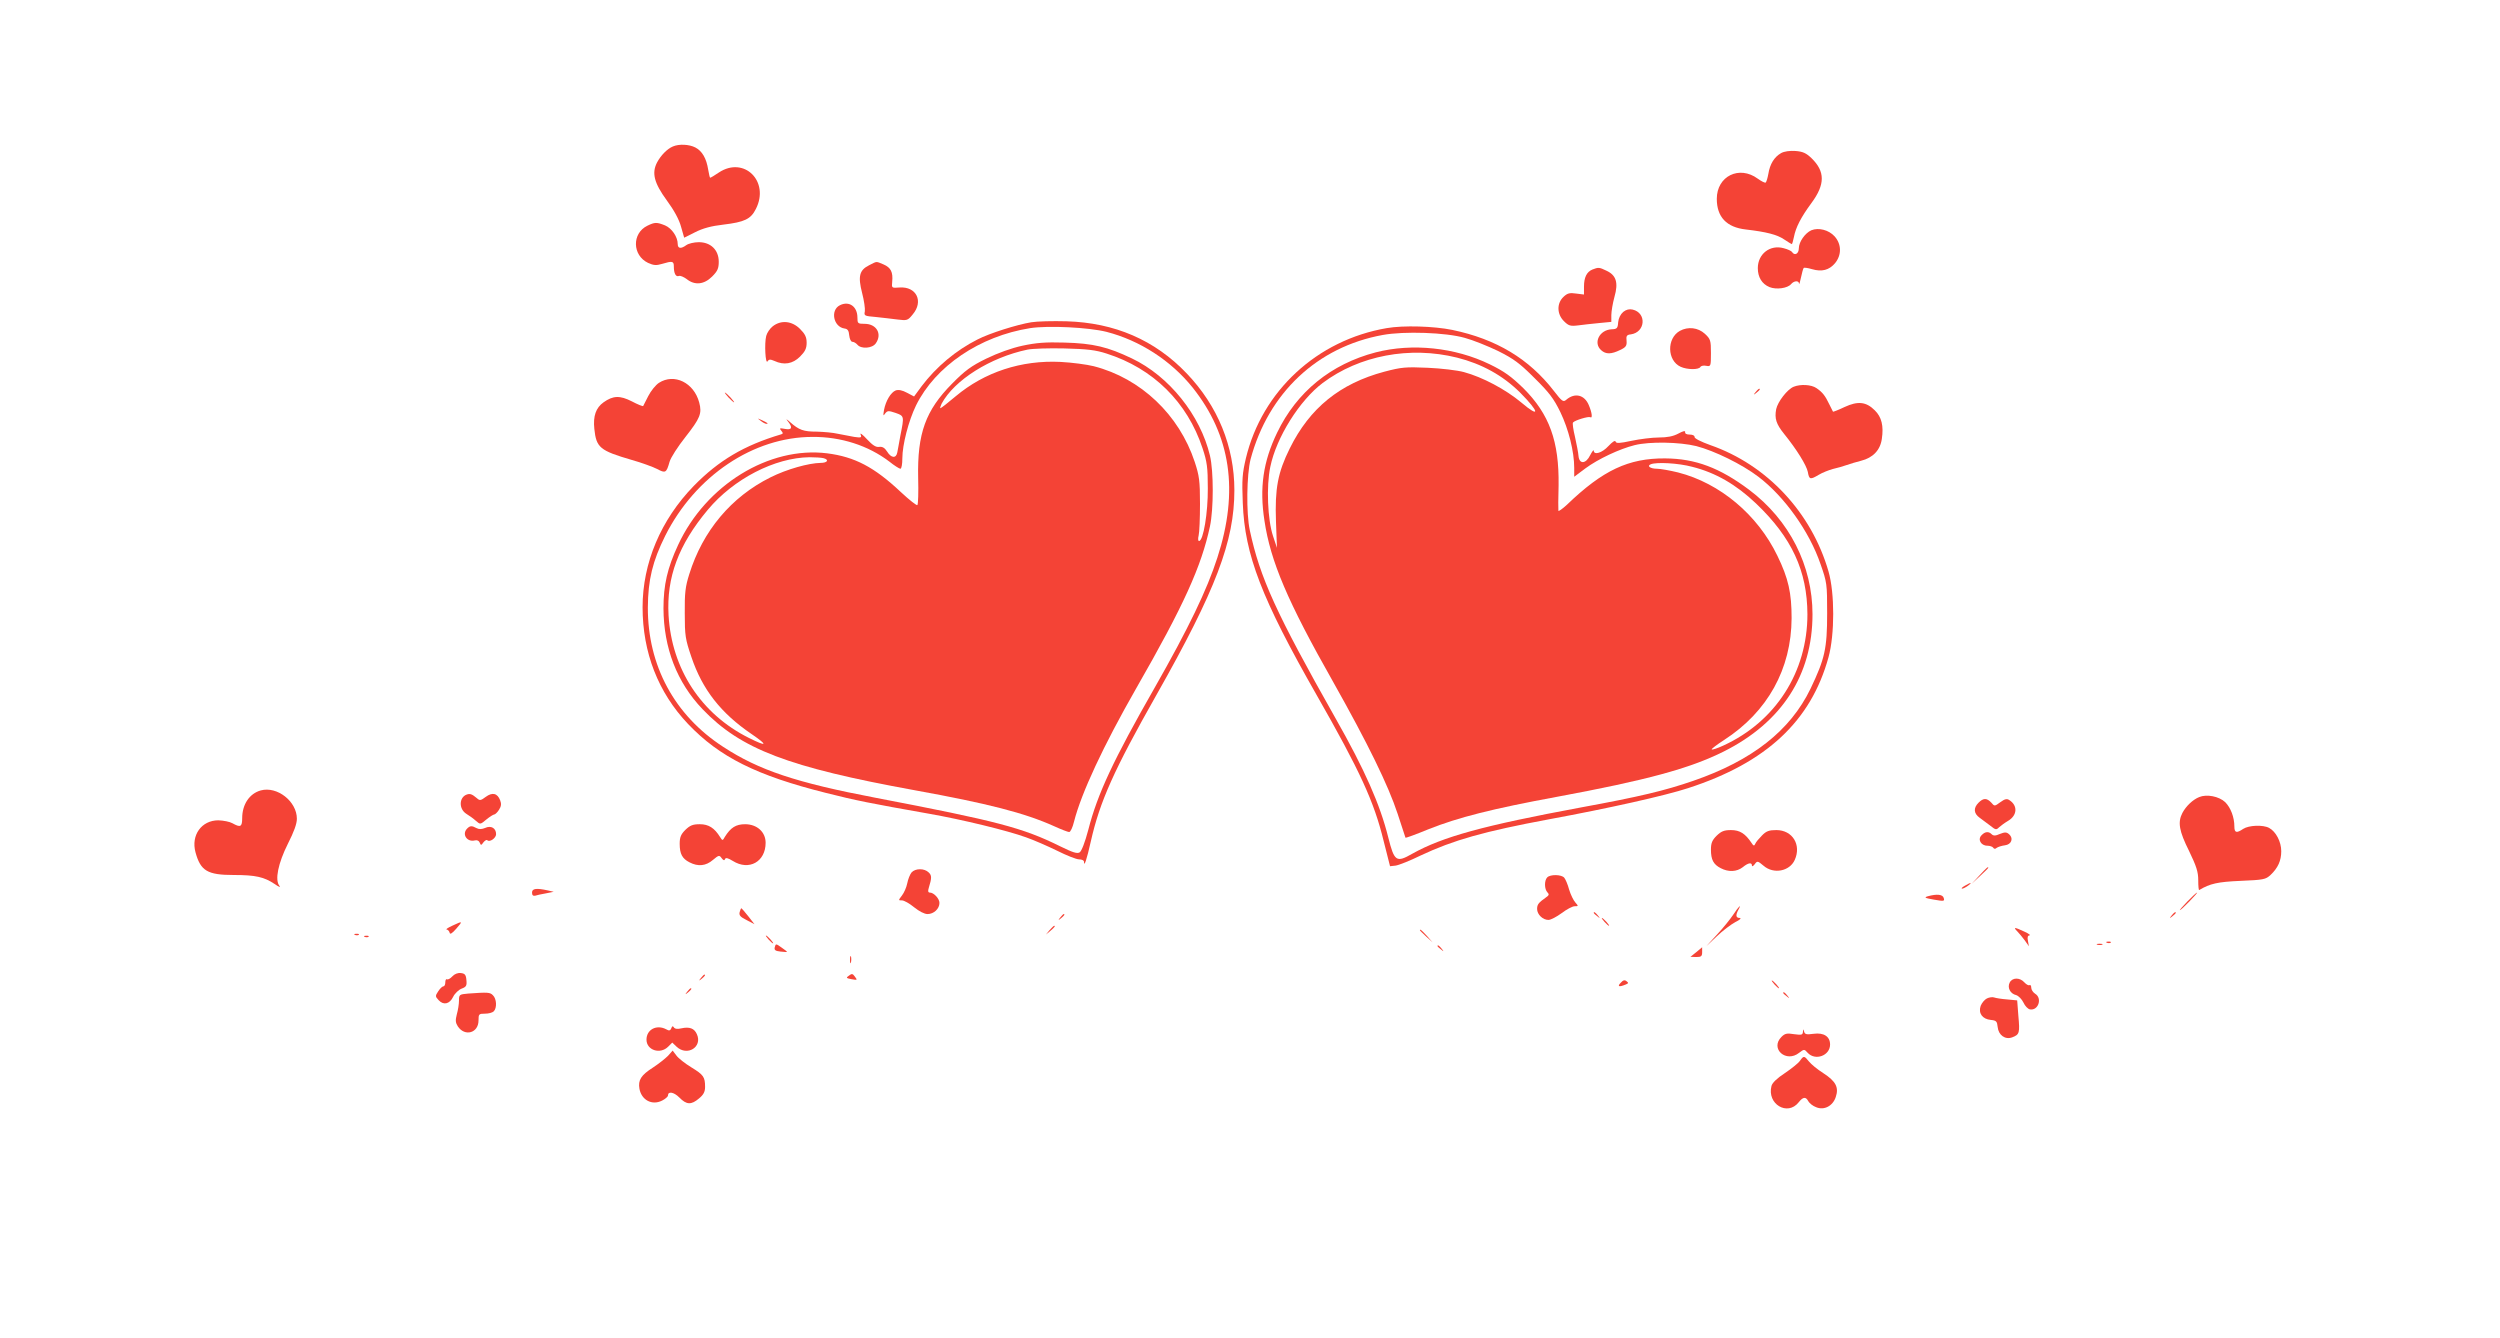 <?xml version="1.0" standalone="no"?>
<!DOCTYPE svg PUBLIC "-//W3C//DTD SVG 20010904//EN"
 "http://www.w3.org/TR/2001/REC-SVG-20010904/DTD/svg10.dtd">
<svg version="1.0" xmlns="http://www.w3.org/2000/svg"
 width="1280pt" height="685pt" viewBox="0 0 1280 685"
 preserveAspectRatio="xMidYMid meet">
<g transform="translate(0,685) scale(0.1,-0.1)"
fill="#f44336" stroke="none">
<path d="M3445 6100 c-29 -12 -62 -46 -81 -82 -28 -54 -15 -105 50 -194 37
-50 63 -98 73 -135 l16 -56 56 28 c39 20 83 32 145 39 108 13 140 28 166 80
72 141 -60 272 -189 187 -22 -15 -42 -27 -45 -27 -2 0 -6 18 -10 41 -9 58 -31
96 -66 114 -31 16 -83 19 -115 5z"/>
<path d="M9119 6066 c-35 -20 -57 -56 -65 -106 -4 -22 -10 -42 -14 -45 -4 -2
-22 7 -40 20 -95 70 -210 13 -210 -103 0 -93 50 -146 149 -157 103 -12 160
-26 196 -51 20 -13 37 -24 39 -24 2 0 7 17 11 37 9 48 36 101 90 174 70 95 70
161 0 229 -27 26 -44 34 -82 37 -30 2 -58 -2 -74 -11z"/>
<path d="M3314 5694 c-79 -39 -77 -151 4 -190 29 -13 42 -14 72 -5 53 16 60
14 60 -13 0 -36 10 -55 26 -49 7 3 25 -5 40 -16 41 -33 89 -28 130 13 28 28
34 42 34 76 0 60 -41 100 -102 100 -24 0 -53 -7 -64 -15 -27 -20 -44 -18 -44
5 0 37 -30 81 -65 96 -43 17 -52 17 -91 -2z"/>
<path d="M9274 5671 c-32 -14 -64 -60 -64 -92 0 -29 -22 -40 -35 -19 -3 5 -22
14 -42 19 -70 20 -133 -29 -133 -102 0 -46 21 -81 60 -97 35 -14 92 -6 110 15
15 18 40 20 41 3 1 -7 5 7 10 31 5 24 11 46 14 49 3 3 22 0 42 -6 51 -15 88
-5 118 30 35 42 34 98 -2 138 -30 33 -82 46 -119 31z"/>
<path d="M4450 5492 c-50 -25 -58 -56 -36 -142 10 -38 16 -81 14 -94 -5 -23
-2 -24 56 -29 34 -4 84 -9 112 -13 48 -6 52 -5 77 26 57 67 19 144 -67 138
-41 -3 -41 -3 -38 29 5 50 -7 73 -44 89 -41 17 -32 17 -74 -4z"/>
<path d="M8153 5470 c-29 -12 -43 -40 -43 -88 l0 -40 -40 5 c-33 5 -45 2 -65
-17 -35 -33 -34 -88 2 -124 24 -24 33 -27 73 -22 25 3 73 9 108 12 l62 6 0 34
c0 19 7 61 16 94 21 73 9 111 -41 134 -37 18 -41 18 -72 6z"/>
<path d="M4300 5287 c-50 -25 -33 -111 24 -119 16 -2 22 -11 24 -35 2 -19 9
-33 16 -33 8 0 19 -7 26 -15 19 -23 76 -19 94 7 34 48 4 100 -57 100 -35 0
-37 2 -37 32 0 57 -43 87 -90 63z"/>
<path d="M8311 5253 c-14 -12 -24 -32 -26 -53 -2 -31 -6 -35 -34 -36 -62 -3
-95 -70 -53 -107 24 -22 52 -21 97 1 30 14 35 22 33 47 -3 25 1 31 22 33 75
11 82 110 9 127 -17 4 -33 0 -48 -12z"/>
<path d="M5280 5200 c-73 -12 -213 -56 -275 -88 -111 -56 -211 -140 -286 -239
l-39 -53 -36 19 c-24 13 -43 17 -58 12 -25 -10 -51 -53 -60 -101 -5 -29 -4
-32 6 -17 12 15 17 15 53 3 45 -16 45 -16 25 -116 -6 -36 -14 -75 -16 -87 -6
-31 -31 -29 -52 5 -12 19 -24 26 -40 24 -17 -3 -34 8 -63 39 -22 24 -37 35
-33 25 7 -17 4 -18 -32 -13 -21 4 -59 11 -84 16 -25 6 -73 10 -108 11 -68 0
-91 8 -137 49 -18 16 -23 18 -12 5 27 -33 22 -47 -14 -40 -27 5 -30 4 -19 -9
10 -12 10 -16 -1 -19 -189 -56 -320 -134 -447 -264 -169 -174 -262 -395 -262
-621 0 -232 80 -437 233 -598 161 -169 351 -264 707 -353 150 -38 225 -53 525
-106 171 -30 401 -86 498 -121 40 -14 111 -45 160 -69 48 -24 98 -44 112 -44
14 0 25 -5 25 -12 0 -31 14 10 35 104 46 204 118 365 336 750 305 539 399 787
399 1048 0 224 -85 432 -244 598 -163 171 -369 260 -616 267 -69 2 -150 0
-180 -5z m385 -49 c171 -44 330 -147 441 -285 196 -246 238 -530 127 -871 -53
-165 -148 -362 -320 -664 -213 -373 -294 -546 -341 -730 -17 -64 -34 -108 -44
-115 -13 -8 -35 -1 -100 31 -192 95 -322 129 -943 248 -410 78 -600 142 -782
261 -250 162 -387 417 -386 714 1 142 24 236 89 367 154 306 451 506 754 506
146 1 285 -44 393 -126 26 -21 52 -37 57 -37 6 0 10 24 10 53 0 70 32 193 70
271 99 201 326 355 585 396 93 14 298 4 390 -19z"/>
<path d="M5235 5080 c-56 -12 -125 -37 -185 -66 -78 -38 -110 -62 -175 -128
-136 -137 -179 -255 -174 -483 2 -73 0 -135 -4 -139 -3 -4 -41 26 -84 66 -137
129 -237 181 -378 199 -297 37 -621 -162 -763 -469 -55 -118 -75 -205 -75
-325 1 -203 69 -379 200 -516 196 -205 438 -297 1086 -415 375 -68 563 -116
716 -185 35 -16 69 -29 75 -29 7 0 18 24 25 53 37 146 150 388 318 682 245
427 334 625 378 830 19 90 19 282 0 362 -49 207 -209 407 -400 498 -124 59
-197 77 -345 81 -97 3 -145 -1 -215 -16z m430 -40 c239 -76 414 -249 492 -485
23 -69 27 -98 27 -205 1 -125 -23 -270 -45 -270 -5 0 -6 12 -2 28 4 15 7 88 7
162 0 119 -4 145 -27 215 -80 242 -276 428 -517 490 -36 9 -112 19 -170 22
-201 10 -389 -52 -537 -176 -40 -34 -75 -61 -78 -61 -3 0 0 10 6 23 65 121
249 237 440 277 24 5 109 8 189 6 117 -3 159 -8 215 -26z m-1448 -536 c30 -8
19 -24 -15 -24 -62 -1 -173 -32 -257 -74 -201 -100 -347 -274 -416 -496 -20
-63 -24 -96 -23 -200 0 -115 3 -133 34 -224 56 -166 150 -287 309 -395 85 -58
79 -66 -15 -19 -244 122 -395 352 -411 628 -11 194 51 361 201 540 132 158
343 267 521 269 28 0 60 -2 72 -5z"/>
<path d="M3956 5179 c-14 -11 -29 -33 -33 -49 -10 -39 -4 -148 7 -130 7 11 14
11 35 2 49 -23 94 -15 131 22 26 26 34 42 34 71 0 29 -8 45 -34 71 -41 41 -97
47 -140 13z"/>
<path d="M7100 5170 c-356 -61 -638 -321 -721 -666 -18 -77 -21 -108 -16 -229
10 -266 96 -489 379 -985 222 -389 293 -544 342 -745 l33 -130 28 3 c16 2 74
25 129 52 168 79 324 123 656 185 304 56 595 121 714 160 400 130 628 343 718
670 32 117 32 328 0 439 -87 302 -315 546 -605 647 -47 17 -82 34 -81 42 1 7
-10 12 -25 12 -16 0 -25 5 -23 13 1 8 -11 5 -35 -8 -26 -14 -57 -20 -100 -20
-34 0 -97 -8 -140 -17 -61 -13 -78 -14 -81 -4 -3 8 -16 -1 -37 -23 -32 -35
-75 -48 -75 -23 0 6 -8 -4 -18 -23 -22 -46 -56 -48 -60 -5 -1 17 -10 61 -18
98 -9 37 -14 71 -10 74 11 12 79 32 88 27 13 -8 9 23 -7 61 -22 54 -72 66
-116 28 -15 -13 -22 -8 -62 44 -128 166 -296 267 -522 314 -93 19 -249 24
-335 9z m400 -50 c41 -11 118 -42 170 -67 80 -40 110 -62 186 -138 75 -74 99
-105 133 -175 42 -87 71 -202 71 -286 l0 -45 56 42 c66 49 177 101 254 120 76
19 230 16 315 -5 93 -24 234 -93 318 -157 133 -101 261 -280 318 -447 33 -94
34 -102 34 -252 0 -182 -12 -233 -85 -386 -104 -215 -299 -368 -601 -472 -145
-50 -274 -81 -574 -136 -501 -93 -708 -150 -864 -237 -82 -47 -92 -40 -123 83
-42 169 -120 346 -271 612 -304 538 -386 718 -438 961 -19 87 -16 286 4 364
91 339 341 575 677 636 109 20 323 13 420 -15z"/>
<path d="M7044 5046 c-230 -60 -405 -203 -505 -411 -72 -149 -91 -283 -65
-451 31 -208 118 -413 351 -824 179 -318 283 -531 331 -677 21 -65 39 -120 40
-122 2 -2 54 17 117 43 153 61 327 105 657 166 459 85 681 145 855 232 298
149 455 392 455 703 0 249 -118 482 -324 637 -151 113 -275 160 -431 161 -187
1 -318 -60 -502 -237 -24 -22 -44 -36 -44 -31 -1 6 -1 64 1 130 3 226 -47 364
-180 497 -63 61 -97 86 -173 123 -177 86 -396 109 -583 61z m416 -27 c127 -32
234 -91 323 -179 100 -101 104 -134 5 -50 -79 66 -197 129 -293 155 -33 9
-116 19 -185 22 -114 5 -134 3 -222 -20 -228 -61 -382 -186 -484 -392 -62
-125 -77 -207 -71 -375 l5 -135 -20 60 c-28 84 -35 256 -14 355 31 151 150
340 268 429 188 141 446 190 688 130z m1204 -559 c120 -30 225 -91 326 -187
184 -175 263 -346 264 -568 0 -295 -162 -549 -430 -672 -30 -14 -57 -23 -60
-20 -3 2 26 24 63 48 223 144 345 364 346 624 0 129 -16 203 -73 320 -101 209
-293 371 -508 426 -41 10 -90 19 -108 19 -34 0 -54 14 -32 23 30 12 141 6 212
-13z"/>
<path d="M8601 5156 c-68 -38 -66 -152 4 -184 33 -15 92 -16 101 -1 3 6 17 9
30 6 23 -4 24 -3 24 65 0 65 -2 72 -31 99 -35 32 -86 38 -128 15z"/>
<path d="M3374 4890 c-17 -11 -42 -42 -55 -68 -13 -26 -25 -49 -26 -51 -2 -2
-28 8 -58 24 -61 31 -96 30 -145 -5 -39 -28 -54 -70 -47 -136 10 -96 28 -111
192 -159 50 -14 107 -35 129 -46 43 -23 48 -21 64 36 6 22 43 79 81 127 76 97
86 121 71 177 -27 102 -128 151 -206 101z"/>
<path d="M9184 4870 c-33 -13 -82 -77 -90 -115 -9 -48 0 -76 41 -127 64 -79
114 -160 121 -194 7 -40 12 -41 56 -15 18 11 51 24 73 30 22 5 54 14 70 20 17
6 50 16 74 22 60 15 98 54 106 112 10 66 -1 112 -36 146 -44 44 -86 49 -155
17 -31 -15 -58 -25 -59 -24 -1 2 -10 19 -19 38 -21 44 -35 62 -66 83 -26 18
-81 21 -116 7z"/>
<path d="M8989 4843 c-13 -16 -12 -17 4 -4 9 7 17 15 17 17 0 8 -8 3 -21 -13z"/>
<path d="M3730 4815 c13 -14 26 -25 28 -25 3 0 -5 11 -18 25 -13 14 -26 25
-28 25 -3 0 5 -11 18 -25z"/>
<path d="M3894 4696 c11 -9 24 -16 30 -16 12 0 7 5 -24 19 -24 11 -24 11 -6
-3z"/>
<path d="M1335 2803 c-58 -16 -95 -72 -95 -142 0 -45 -9 -49 -50 -26 -14 8
-46 14 -72 15 -86 0 -141 -76 -117 -164 26 -95 61 -116 196 -116 112 0 155
-10 209 -46 21 -15 32 -19 25 -10 -25 30 -7 116 43 216 31 61 46 102 46 128 0
89 -101 168 -185 145z"/>
<path d="M2390 2782 c-40 -14 -42 -74 -2 -99 15 -9 37 -25 49 -36 22 -19 22
-19 53 7 17 14 36 26 41 26 4 0 16 11 24 24 11 17 13 30 6 48 -14 37 -40 43
-74 18 -25 -19 -31 -20 -45 -7 -25 21 -35 25 -52 19z"/>
<path d="M11260 2769 c-33 -13 -68 -47 -86 -81 -25 -48 -17 -93 34 -195 38
-79 47 -107 47 -150 0 -29 2 -52 5 -50 55 33 95 42 212 47 117 5 128 7 153 30
38 36 55 73 55 122 0 48 -27 100 -62 119 -31 17 -104 14 -133 -5 -34 -23 -45
-20 -45 12 0 48 -19 97 -47 125 -32 30 -95 42 -133 26z"/>
<path d="M10130 2740 c-27 -27 -25 -55 6 -77 14 -10 38 -28 55 -41 26 -21 30
-22 44 -8 9 8 29 23 46 33 48 28 51 79 6 107 -12 8 -23 5 -45 -11 -30 -22 -30
-22 -47 -2 -23 24 -40 24 -65 -1z"/>
<path d="M3509 2601 c-23 -23 -29 -38 -29 -71 0 -52 13 -76 50 -95 44 -23 84
-19 120 12 30 25 33 26 45 9 9 -12 14 -13 17 -5 3 9 14 7 40 -9 83 -52 168 -4
168 93 0 55 -44 95 -105 95 -47 0 -74 -17 -104 -65 -11 -20 -12 -20 -24 -1
-29 47 -59 66 -104 66 -36 0 -50 -6 -74 -29z"/>
<path d="M2392 2608 c-29 -29 -1 -71 39 -61 11 3 21 -1 25 -11 6 -15 8 -15 19
1 8 10 17 15 20 11 12 -12 45 11 45 31 0 31 -26 46 -56 32 -17 -7 -31 -8 -44
-1 -24 13 -33 13 -48 -2z"/>
<path d="M8789 2571 c-23 -23 -29 -38 -29 -71 0 -52 13 -76 50 -95 40 -21 82
-19 113 5 28 23 47 26 47 8 0 -6 6 -3 14 7 13 18 15 18 46 -8 51 -44 133 -28
159 30 35 77 -11 153 -94 153 -37 0 -52 -5 -74 -28 -15 -15 -31 -34 -34 -42
-5 -12 -9 -12 -19 4 -32 48 -60 66 -105 66 -36 0 -50 -6 -74 -29z"/>
<path d="M10146 2574 c-22 -21 -4 -54 29 -54 13 0 27 -5 30 -10 4 -7 11 -8 18
-1 7 5 26 11 42 13 34 4 46 36 20 58 -12 10 -21 10 -46 0 -22 -10 -33 -10 -42
-1 -15 15 -33 14 -51 -5z"/>
<path d="M10135 2368 l-40 -43 43 40 c23 21 42 40 42 42 0 8 -9 0 -45 -39z"/>
<path d="M4667 2383 c-8 -10 -18 -35 -22 -56 -4 -20 -16 -48 -27 -62 -19 -25
-19 -25 0 -25 11 0 39 -16 62 -35 26 -21 53 -35 69 -35 32 0 61 27 61 57 0 22
-29 53 -49 53 -9 0 -11 7 -6 23 16 52 16 65 0 80 -22 22 -68 22 -88 0z"/>
<path d="M7922 2358 c-16 -16 -15 -61 1 -77 10 -10 8 -15 -8 -26 -38 -27 -45
-36 -45 -59 0 -28 29 -56 58 -56 12 0 42 16 68 35 25 19 55 35 66 35 20 0 20
1 4 19 -10 11 -24 40 -32 66 -7 27 -19 54 -25 61 -14 17 -71 18 -87 2z"/>
<path d="M10060 2315 c-14 -8 -20 -14 -14 -15 5 0 19 7 30 15 24 18 16 19 -16
0z"/>
<path d="M2724 2280 c0 -13 5 -18 16 -16 8 3 33 8 55 12 l40 8 -30 7 c-59 13
-81 10 -81 -11z"/>
<path d="M11200 2235 c-24 -25 -42 -45 -39 -45 3 0 25 20 49 45 24 25 42 45
39 45 -3 0 -25 -20 -49 -45z"/>
<path d="M9870 2261 c-20 -6 -15 -9 31 -17 52 -9 56 -9 51 8 -5 19 -35 22 -82
9z"/>
<path d="M8875 2168 c-16 -24 -53 -70 -84 -103 l-55 -60 54 51 c30 29 73 61
95 73 23 11 32 20 23 21 -20 0 -23 13 -8 41 19 34 3 20 -25 -23z"/>
<path d="M3787 2180 c-4 -16 3 -25 36 -41 l40 -21 -32 41 c-18 23 -34 41 -36
41 -1 0 -5 -9 -8 -20z"/>
<path d="M8160 2176 c0 -2 8 -10 18 -17 15 -13 16 -12 3 4 -13 16 -21 21 -21
13z"/>
<path d="M11119 2163 c-13 -16 -12 -17 4 -4 9 7 17 15 17 17 0 8 -8 3 -21 -13z"/>
<path d="M5429 2153 c-13 -16 -12 -17 4 -4 16 13 21 21 13 21 -2 0 -10 -8 -17
-17z"/>
<path d="M8215 2130 c10 -11 20 -20 23 -20 3 0 -3 9 -13 20 -10 11 -20 20 -23
20 -3 0 3 -9 13 -20z"/>
<path d="M2315 2110 c-22 -10 -35 -19 -28 -19 6 -1 13 -8 15 -16 2 -11 12 -5
34 20 35 40 34 41 -21 15z"/>
<path d="M5374 2088 l-19 -23 23 19 c21 18 27 26 19 26 -2 0 -12 -10 -23 -22z"/>
<path d="M10328 2082 c9 -9 27 -31 39 -47 l21 -30 -5 28 c-4 18 -1 27 8 28 8
0 -4 9 -26 19 -51 24 -59 24 -37 2z"/>
<path d="M7270 2087 c0 -2 15 -16 33 -33 l32 -29 -29 33 c-28 30 -36 37 -36
29z"/>
<path d="M1818 2063 c7 -3 16 -2 19 1 4 3 -2 6 -13 5 -11 0 -14 -3 -6 -6z"/>
<path d="M1868 2053 c7 -3 16 -2 19 1 4 3 -2 6 -13 5 -11 0 -14 -3 -6 -6z"/>
<path d="M3935 2040 c10 -11 20 -20 23 -20 3 0 -3 9 -13 20 -10 11 -20 20 -23
20 -3 0 3 -9 13 -20z"/>
<path d="M10788 2023 c7 -3 16 -2 19 1 4 3 -2 6 -13 5 -11 0 -14 -3 -6 -6z"/>
<path d="M3967 2001 c-4 -15 2 -20 29 -23 19 -2 34 -3 34 -2 0 2 -13 12 -29
23 -28 20 -29 20 -34 2z"/>
<path d="M10738 2013 c6 -2 18 -2 25 0 6 3 1 5 -13 5 -14 0 -19 -2 -12 -5z"/>
<path d="M7360 2006 c0 -2 8 -10 18 -17 15 -13 16 -12 3 4 -13 16 -21 21 -21
13z"/>
<path d="M8685 1975 l-30 -24 30 -1 c25 0 30 4 30 25 0 14 0 25 0 25 0 0 -13
-11 -30 -25z"/>
<path d="M4352 1935 c0 -16 2 -22 5 -12 2 9 2 23 0 30 -3 6 -5 -1 -5 -18z"/>
<path d="M2316 1851 c-10 -11 -23 -18 -27 -15 -5 3 -9 -4 -9 -15 0 -12 -4 -21
-10 -21 -5 0 -17 -11 -26 -25 -16 -24 -16 -27 2 -46 25 -27 56 -20 74 17 8 17
28 36 43 42 24 9 28 15 25 44 -2 27 -8 34 -29 36 -15 2 -32 -5 -43 -17z"/>
<path d="M4347 1855 c-16 -11 -15 -13 10 -18 34 -6 34 -6 19 14 -10 14 -15 15
-29 4z"/>
<path d="M3589 1843 c-13 -16 -12 -17 4 -4 16 13 21 21 13 21 -2 0 -10 -8 -17
-17z"/>
<path d="M8298 1818 c-19 -19 -9 -23 25 -9 15 6 16 9 5 17 -9 8 -18 6 -30 -8z"/>
<path d="M10290 1820 c-14 -26 2 -58 33 -65 12 -4 29 -21 37 -38 8 -18 23 -33
33 -35 43 -8 65 57 27 80 -11 7 -20 21 -20 31 0 10 -4 16 -9 13 -4 -3 -16 3
-26 14 -23 26 -61 26 -75 0z"/>
<path d="M9085 1810 c10 -11 20 -20 23 -20 3 0 -3 9 -13 20 -10 11 -20 20 -23
20 -3 0 3 -9 13 -20z"/>
<path d="M3519 1773 c-13 -16 -12 -17 4 -4 16 13 21 21 13 21 -2 0 -10 -8 -17
-17z"/>
<path d="M2398 1763 c-46 -4 -48 -5 -48 -36 0 -18 -5 -49 -11 -70 -8 -31 -7
-43 5 -62 36 -54 106 -34 106 30 0 33 2 35 33 35 18 0 38 5 45 12 17 17 15 64
-4 82 -15 16 -27 16 -126 9z"/>
<path d="M9130 1766 c0 -2 8 -10 18 -17 15 -13 16 -12 3 4 -13 16 -21 21 -21
13z"/>
<path d="M10173 1738 c-12 -6 -26 -23 -32 -38 -13 -38 9 -68 52 -72 28 -3 32
-7 35 -36 4 -42 39 -67 75 -53 37 14 39 23 31 110 l-6 79 -52 5 c-28 2 -58 7
-66 10 -8 3 -25 1 -37 -5z"/>
<path d="M3437 1585 c-5 -12 -11 -14 -26 -5 -49 26 -101 -1 -101 -53 0 -54 70
-77 111 -36 l21 21 22 -21 c54 -51 134 -2 104 64 -13 30 -38 39 -79 30 -20 -5
-34 -3 -39 5 -5 8 -9 7 -13 -5z"/>
<path d="M9231 1567 c-1 -16 -7 -17 -45 -12 -37 6 -47 4 -65 -14 -60 -60 24
-135 91 -81 25 19 26 19 43 0 39 -43 115 -15 115 42 0 41 -32 62 -84 55 -37
-5 -45 -3 -49 11 -4 15 -5 15 -6 -1z"/>
<path d="M3420 1444 c-14 -14 -48 -41 -77 -60 -61 -39 -77 -64 -69 -109 11
-58 65 -86 116 -60 16 8 30 20 30 26 0 23 30 18 58 -10 37 -38 61 -39 101 -5
23 19 31 34 31 59 0 51 -8 62 -70 100 -33 20 -67 47 -77 61 l-19 25 -24 -27z"/>
<path d="M9216 1419 c-8 -12 -43 -40 -77 -63 -40 -26 -65 -50 -69 -66 -24 -93
82 -156 139 -84 23 29 37 30 50 5 6 -10 23 -24 40 -30 40 -17 85 6 100 52 17
50 0 81 -63 122 -30 19 -63 46 -74 60 -24 30 -27 31 -46 4z"/>
</g>
</svg>
